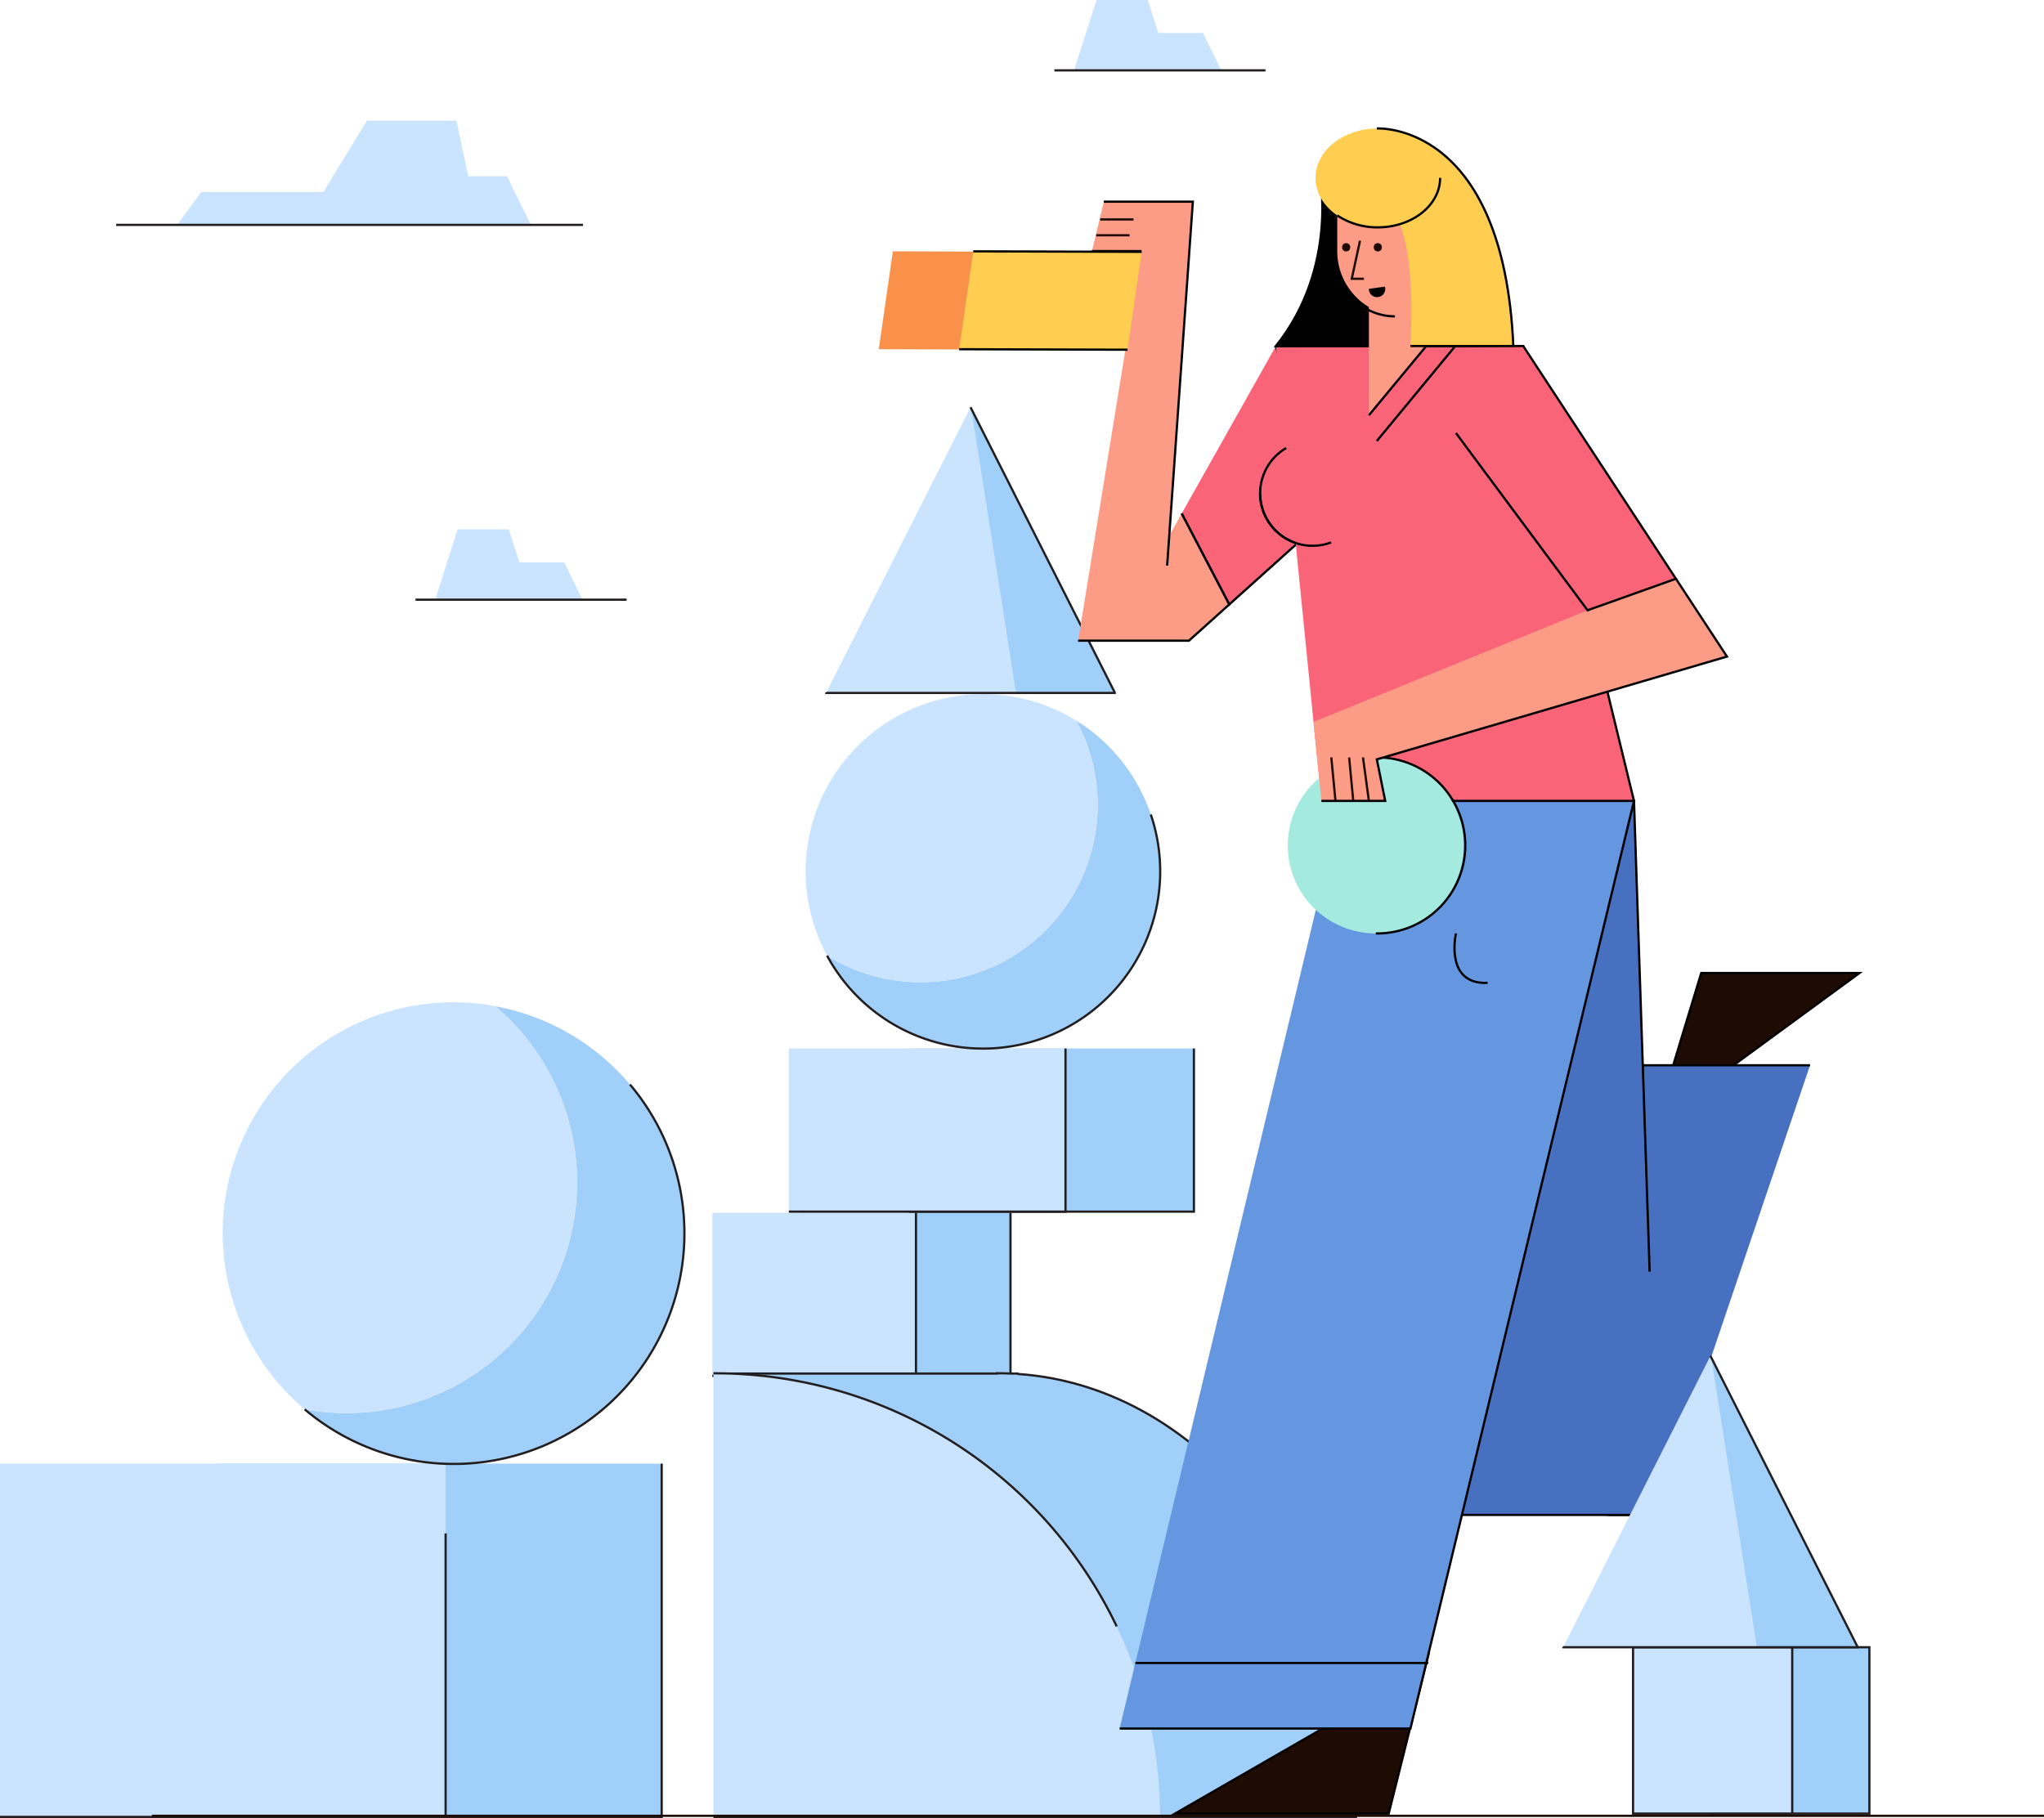 <svg viewBox="0 0 915 814" xmlns="http://www.w3.org/2000/svg"><path d="m79.35 100.69h158.3l-10.67-21.79h-17.34l-5.34-24.9h-40.02l-19.56 32.02h-54.7z" fill="#cae3ff"/><path d="m52 100.69h209" fill="none" stroke="#231f20" stroke-miterlimit="10"/><path d="m194.83 268.5h65.86l-8.11-16.71h-20.05l-4.77-14.79h-22.91z" fill="#cae3ff"/><path d="m186 268.5h94.5" fill="none" stroke="#231f20" stroke-miterlimit="10"/><path d="m480.83 31.5h65.86l-8.11-16.71h-20.05l-4.77-14.79h-22.91z" fill="#cae3ff"/><path d="m472 31.5h94.5" fill="none" stroke="#231f20" stroke-miterlimit="10"/><path d="m96.72 655.33h199.48v158.17h-199.48z" fill="#a0cff9"/><path d="m296.2 655.33v158.17h-199.48" fill="none" stroke="#231f20" stroke-miterlimit="10"/><path d="m0 655.33h199.48v158.17h-199.48z" fill="#cae3ff"/><path d="m199.48 686.56v126.94h-199.48" fill="none" stroke="#231f20" stroke-miterlimit="10"/><path d="m358.34 542.99h94.01v73.04h-94.01z" fill="#a0cff9"/><path d="m452.35 543v73.04h-94.01" fill="none" stroke="#231f20" stroke-miterlimit="10"/><path d="m318.86 542.99h91.18v73.04h-91.18z" fill="#cae3ff"/><path d="m410.04 543v73.04h-91.18" fill="none" stroke="#231f20" stroke-miterlimit="10"/><path d="m406.75 469.45h127.72v73.04h-127.72z" fill="#a0cff9"/><path d="m534.46 469.45v73.04h-127.71" fill="none" stroke="#231f20" stroke-miterlimit="10"/><path d="m353.12 469.45h123.86v73.04h-123.86z" fill="#cae3ff"/><path d="m476.98 469.45v73.04h-123.86" fill="none" stroke="#231f20" stroke-miterlimit="10"/><path d="m455.38 615.16v-.16h-2.59c-2-.09-3.94-.15-5.93-.15h-.55v.15h-118.88v198.5h279.57c-.29-106.2-67.32-192.84-151.62-198.34z" fill="#a0cff9" stroke="#231f20" stroke-miterlimit="10"/><path d="m519.35 813.5c-.35-109.76-89.45-198.62-199.3-198.62h-.68v198.62z" fill="#cae3ff"/><path d="m499.9 728.2a199.31 199.31 0 0 0 -179.85-113.32h-.68" fill="none" stroke="#231f20" stroke-miterlimit="10"/><path d="m319.37 813.5h199.98" fill="none" stroke="#231f20" stroke-miterlimit="10"/><path d="m221.64 450.48a103.28 103.28 0 0 1 -85.25 180.52 103.27 103.27 0 1 0 85.25-180.48z" fill="#a0cff9"/><path d="m254.27 557.81a103.29 103.29 0 0 0 -32.63-107.33 103.27 103.27 0 0 0 -85.25 180.52 103.27 103.27 0 0 0 117.88-73.19z" fill="#cae3ff"/><path d="m136.39 631a103.26 103.26 0 0 0 145.61-145.44" fill="none" stroke="#231f20" stroke-miterlimit="10"/><path d="m481.81 322.66a79.35 79.35 0 0 1 -111.56 105.23 79.34 79.34 0 1 0 111.56-105.23z" fill="#a0cff9"/><path d="m475.07 408.59a79.35 79.35 0 0 0 6.74-85.93 79.41 79.41 0 0 0 -115.67 38.51 79.15 79.15 0 0 0 4.11 66.72 79.35 79.35 0 0 0 104.82-19.3z" fill="#cae3ff"/><path d="m370.25 427.89a79.33 79.33 0 0 0 144.91-63.21" fill="none" stroke="#231f20" stroke-miterlimit="10"/><path d="m434.45 182.32-64.55 127.69v.26h90.61l-25.69-127.21z" fill="#cae3ff"/><path d="m499 310.01-64.18-126.95 20.05 127.21h44.13z" fill="#a0cff9"/><path d="m434.45 182.32 64.55 127.69v.26h-129.1v-.26" fill="none" stroke="#231f20" stroke-miterlimit="10"/><path d="m746.51 485.23 15.06-49.59h70.84l-62.88 46.05z" fill="#1e0b04" stroke="#000" stroke-miterlimit="10"/><path d="m523.35 239.94 10.63-149.66h-39.85l-5.31 22.14h22.14l-28.34 174.45h49.59l18.1-16.26-21.3-40.73z" fill="#fc9c86"/><path d="m488.82 112.42h22.14" fill="none" stroke="#000" stroke-miterlimit="10"/><path d="m735.39 476.96h74.88l-68.19 201.32h-21.84z" fill="#4870c1"/><g fill="none" stroke="#000" stroke-miterlimit="10"><path d="m742.08 678.28h-21.84l15.15-201.32h74.88"/><path d="m522.47 253.22 11.51-162.94h-39.85"/><path d="m482.62 286.87h49.59l18.1-16.26-21.3-40.73"/></g><path d="m571.17 154.93-42.16 74.95 21.3 40.73 43-38.64z" fill="#f96479"/><g stroke="#000" stroke-miterlimit="10"><path d="m529.01 229.88 21.3 40.73 43-38.64-22.14-77.04" fill="none"/><path d="m742.08 678.28h-109.8l54.9-319.68h44.28l7 210.75" fill="#4870c1"/><path d="m639.36 741.16-17.71 70.84h-95.64l81.47-46.93z" fill="#1e0b04"/></g><path d="m731.46 358.6-100.07 415.32h-130.18l101.84-425.06 79.7-9.74z" fill="#6597e0"/><path d="m682.75 339.12 48.71 19.48-100.07 415.32h-130.18" fill="none" stroke="#000" stroke-miterlimit="10"/><path d="m731.46 358.6-49.59-203.67h-110.7l4.57 45.69a23.47 23.47 0 0 0 4.26 42.49l11.54 115.49z" fill="#f96479"/><g stroke="#000" stroke-miterlimit="10"><path d="m591.54 358.6h139.92l-49.59-203.67h-110.7" fill="none"/><path d="m575.74 200.62a23.47 23.47 0 0 0 4.26 42.49" fill="none"/><path d="m590.66 77s8.85 42.5-19.49 77.93h49.59l-4.42-67.31z"/></g><path d="m638.47 154.93-25.68 30.99v-56.68h25.68z" fill="#fc9c86"/><path d="m638.47 129.24v25.69l-25.68 30.99" fill="none" stroke="#000" stroke-miterlimit="10"/><path d="m598.62 78.77h39.85a0 0 0 0 1 0 0v62.87a0 0 0 0 1 0 0h-10.68a29.17 29.17 0 0 1 -29.17-29.17v-33.7a0 0 0 0 1 0 0z" fill="#fc9c86"/><path d="m598.63 78.77h39.84v62.87" fill="none" stroke="#000" stroke-miterlimit="10"/><path d="m624.45 141.64a25.71 25.71 0 0 1 -12.11-3" fill="none" stroke="#000" stroke-miterlimit="10"/><path d="m621.65 93.82-5.31-36.3s57.11-3.1 61.54 97.85l-46.49-.44s3.54-52.25-9.74-61.11z" fill="#ffcd50"/><ellipse cx="616.78" cy="79.65" fill="#ffcd50" rx="27.89" ry="22.14"/><path d="m644.67 79.65c0 12.23-12.49 22.14-27.89 22.14a32.38 32.38 0 0 1 -18.16-5.33" fill="none" stroke="#000" stroke-miterlimit="10"/><path d="m616.34 57.52s56.66-3.52 61.1 97.41h-46.05" fill="none" stroke="#000" stroke-miterlimit="10"/><path d="m468.75 156.59-75.37-.23 6.31-43.83 75.38.23z" fill="#f9914b"/><path d="m504.75 156.59-75.37-.23 6.31-43.83 75.38.23z" fill="#ffcd50"/><g fill="none" stroke="#000" stroke-miterlimit="10"><path d="m504.75 156.58-75.37-.22"/><path d="m435.69 112.53 75.38.23"/><path d="m651.31 155.11-34.97 42.32"/></g><circle cx="615.89" cy="378.53" fill="#a4eade" r="39.41"/><path d="m615.89 339.12a39.41 39.41 0 1 1 0 78.81" fill="none" stroke="#000" stroke-miterlimit="10"/><path d="m595.88 242.85a23.48 23.48 0 0 1 -31.79-21.95" fill="none" stroke="#000" stroke-miterlimit="10"/><path d="m773.08 293.96-22.85-34.83-39.14 14.46-.92-.13-122.17 49.75 3.54 35.39h28.55l-3.75-18.6z" fill="#fc9c86"/><g stroke-miterlimit="10"><g stroke="#000"><path d="m591.54 358.6h28.55l-3.75-18.6 156.74-46.04-22.85-34.83" fill="none"/><path d="m681.87 154.93 68.36 104.2-39.55 14.12-58.92-79.36" fill="#f96479"/><g fill="none"><path d="m508.24 744.58h131.12"/><path d="m651.76 417.93s-5.32 23 14.17 22.14"/></g></g><g stroke="#1e0b04"><g fill="#1e0b04"><ellipse cx="616.78" cy="110.72" rx="1.33" ry="1.38"/><ellipse cx="602.61" cy="110.72" rx="1.33" ry="1.38"/><path d="m610.14 339.12 2.65 19.48"/><path d="m603.94 339.12 1.85 19.48"/><path d="m595.97 339.12 1.85 19.48"/><path d="m490.73 105.34h14.91"/><path d="m492.5 98.25h14.91"/></g><path d="m608.81 107.78-3.7 17.04h5.47" fill="none"/></g></g><path d="m612.76 129.47a3.68 3.68 0 1 0 7.25-1s0-.09 0-.14l-7.24 1a.71.71 0 0 1 -.01.14z"/><path d="m765.58 737.53h71.25v74.47h-71.25z" fill="#a0cff9" stroke="#231f20" stroke-miterlimit="10"/><path d="m731.04 737.53h71.25v74.47h-71.25z" fill="#cae3ff" stroke="#231f20" stroke-miterlimit="10"/><path d="m765.68 607.09-65.81 130.17v.27h92.38l-26.19-129.69z" fill="#cae3ff"/><path d="m831.49 737.26-65.43-129.42 20.44 129.69h44.99z" fill="#a0cff9"/><g fill="none" stroke-miterlimit="10"><path d="m765.68 607.09 65.81 130.17v.27h-131.62v-.27" stroke="#231f20"/><path d="m68 813h847" stroke="#1e0b04"/></g></svg>